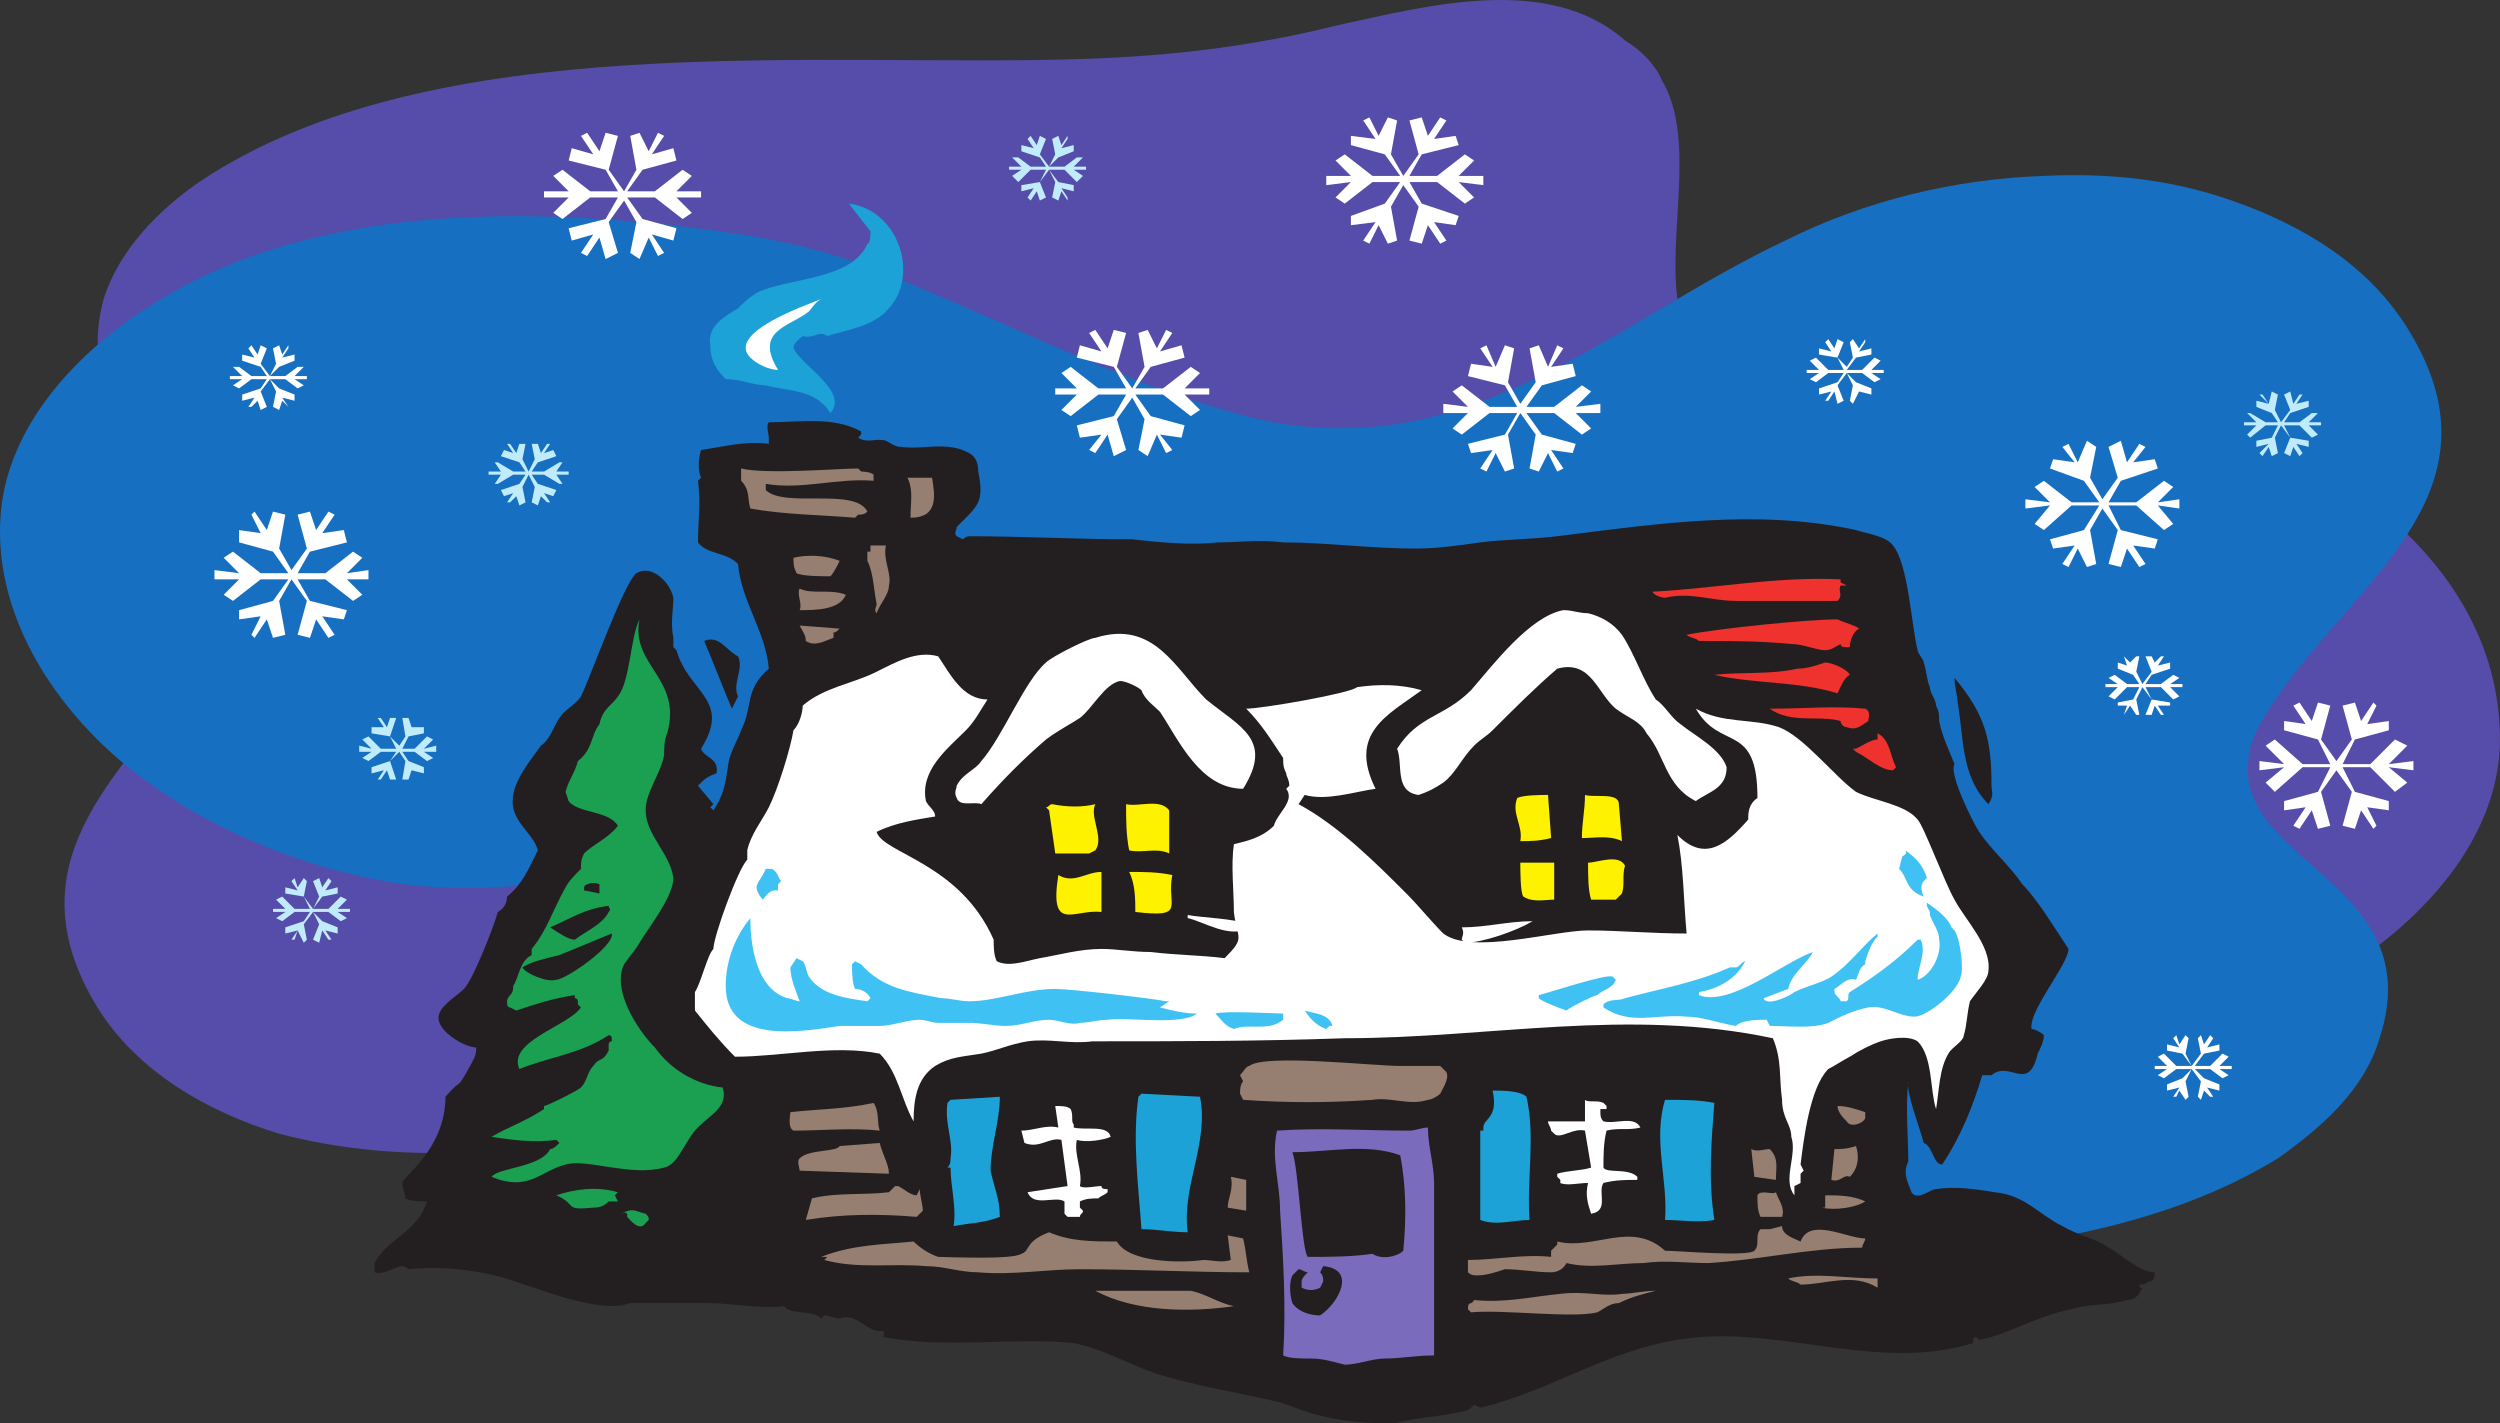 <svg xmlns="http://www.w3.org/2000/svg" width="608.812" height="346.586"><rect width="100%" height="100%" fill="#333333" stroke="none"/><path fill="#564ca9" fill-rule="evenodd" d="M325.98 6.086c-21 5.25-40.5 7.5-61.5 8.25-64.5 2.25-159-8.25-216 30-9.75 6.75-19.5 16.5-23.25 28.5-10.5 39.75 39.75 41.25 34.5 69-1.5 6.75-5.25 12.75-9 18-19.5 27-49.5 48.75-27 85.5 9.75 15.75 27 25.5 44.25 30.75 14.25 3.75 30 5.25 44.25 4.5 23.25-1.5 44.25-7.5 64.5-18 42.75-21.75 75-57.75 126.75-47.25 31.5 6 60.75 21 91.5 32.25 48.75 16.5 131.25 16.5 175.5-11.25 20.25-12.75 39.75-33.75 38.25-59.25-2.25-49.5-60.75-79.5-105-82.5-24-1.5-50.25 7.5-74.25 1.5-3-.75-7.5-2.25-10.5-4.5-21.75-14.25-2.25-51.75-14.25-72-1.5-3.75-5.25-7.5-9-9.75-18.75-16.5-48.75-8.25-69.75-3.75"/><path fill="#176fc1" fill-rule="evenodd" d="M277.98 309.836c22.5-4.5 45-6.75 67.5-6 63 .75 153 12.75 209.25-21.75 10.5-7.5 21-16.5 24.75-29.25 12.75-39-38.25-42.75-31.5-70.5 1.5-6 5.25-10.5 8.25-15 20.25-27.75 53.25-48.75 30.75-86.25-9.75-16.5-26.25-26.25-43.5-32.25-15-5.25-30-6.75-45.75-6-21.75.75-43.5 6-63 15.75-42.75 20.25-76.5 54.75-128.25 43.5-34.5-8.25-66.75-27-100.5-39-13.5-4.5-28.5-6.75-42.75-8.25-41.25-4.5-89.25-3.75-125.25 18.75-17.25 10.5-34.5 27.75-37.5 48.75-3.75 27.75 15 54 36.75 69 18.75 13.5 47.25 24 70.5 24.75 22.5 1.5 56.25-7.5 76.5 3.75 23.25 13.5 8.25 44.25 11.25 65.25 1.5 6.75 4.5 11.25 9 15.75 18 21 50.25 14.25 73.5 9"/><path fill="#231f20" fill-rule="evenodd" d="M214.98 325.586c.75-.75 0-1.5 0-1.5-3.75.75-6-4.5-10.5-3-1.5 0-2.25-.75-3.75-.75l-.75.75c-2.25-2.25-7.5-.75-9-3-6 .75-12.75-.75-18.75-.75h-18.75c-8.25 3-24-4.5-33-6.75-6.75-1.5-13.5-2.25-21-1.5 0 0-.75-.75-1.5-.75-1.5 0-4.5 2.25-6.75 1.5v-2.25c3-6 10.5-7.5 12.75-15-1.5 0-3.75 0-5.25-.75 0-1.5-.75-2.25-.75-3.75s10.5-8.25 10.5-21c4.5-5.25 2.25-.75 6-7.5.75-1.5 1.5-2.25 1.5-4.5-3 0-10.5-4.5-9-8.25.75-2.25 4.5-4.5 6-6 2.25-2.25 7.5-15.75 8.25-18.75 1.5-.75 2.25-2.25 2.25-3.75 3.75-3 5.25-6.75 7.5-11.25-.75-3-3.75-5.25-5.25-8.25-3-6 2.25-12 6-17.25 2.25-1.5 3-4.5 4.5-6.75s3.75-3 5.25-5.25c2.25-4.5 10.5-27.75 13.5-30 3.75-2.25 8.25 2.25 9 6 0 3-.75 6 0 9.75v2.25l.75.75c3 10.5 13.5 12 6 24 .75 2.25 4.5 2.25 3.75 6-2.25.75-3 1.5-4.5 3l3.75 4.5-.75.75.75.75c3-4.5 3-7.5 3.75-12 .75-3 2.25-5.25 3-7.5 3-6 .75-9.75 6.75-15-.75-9-6.75-16.5-7.5-25.5-3-3-7.5-2.25-9.75-5.25 0-5.25.75-9.75 0-15l.75-.75c-.75-1.5-.75-4.5 0-6.75 5.25-.75 10.5-2.25 16.5-1.5v-1.5c0-.75-.75-3 0-3.75 7.5 0 15.75-1.5 22.5 2.25 0 .75 0 .75-.75 1.5 2.25 1.5 4.5 0 6.75.75 1.5.75 2.25 1.5 3.75 1.5 5.25.75 11.25-1.5 16.5 1.5 1.5.75 2.25 2.25 2.25 4.5 1.5 7.5 0 8.25-5.25 13.5 0 .75-.75 1.5 0 2.25l1.5.75s.75-.75 1.5-.75c12.75 0 26.25.75 39.75.75 6.75.75 14.25 1.5 21 .75 5.25 0 9.75-.75 15.75 0 10.5 0 21 1.5 32.25 1.5 5.25 0 10.5-.75 15.75-1.5 6-.75 12.75-.75 18.75-1.5 24-3 48.75-6.75 72.75-1.5 2.25.75 7.5 1.5 9 3.75 3.75 4.5 4.5 19.5 6 25.5 0 .75 1.5 2.25 1.5 3 .75 2.25.75 4.5 1.5 6 0 1.5 1.5 3 1.5 4.5.75 1.5.75 2.25.75 3.75.75 3.75 2.25 6.75 3.75 10.5-1.5 2.25 4.5 14.25 6 16.5 3 4.5 7.5 8.25 10.5 12.75 3.75 3.75 8.25 11.25 11.25 15.75 0 3.75-9.75 15-9 19.5.75 0 2.25.75 3 1.5 0 1.5-.75 3-1.5 4.5-2.25 9.75-6.75 1.5-11.25 5.25h-2.25c-2.25 7.5-5.25 15-9.75 21.75-2.25 0-2.25-4.5-4.5-5.25-.75-3-4.5-12.75-3.75-15-.75 6.75 0 13.5 0 20.25v-.75c-1.5 3 0 5.25.75 7.5 1.5 2.25 4.5-.75 6-.75 4.5-.75 9.75 0 14.25.75 7.5.75 10.5 5.25 16.5 8.25 3.75 2.25 8.25 3 11.25 5.25 3 1.5 7.5 6 11.25 6 0 .75 0 2.25-1.5 2.25-.75.75-1.5.75-2.25.75 0 .75 0 .75.75.75-.75 1.5-1.5 3-3.75 3-4.5 1.5-9 .75-13.5 2.25-8.25 1.5-15 6-22.5 7.5l-.75-.75c-.75 0-.75.75-.75 1.5-21.75 6.75-44.25-3-66-1.5-21 1.5-35.25 12.75-54 17.25l-1.5-.75c-.75.75-1.5 1.5-2.25 1.5-6 1.5-11.25 1.5-17.25 3h-3c-5.25 0-11.25-.75-16.5-2.25-3-.75-6-2.25-9-3-9.75-2.25-19.5-3.75-29.25-6.75-6.75-2.25-12.75-6-20.25-7.5-15-1.5-30.75 1.5-46.5-1.5"/><path fill="#7a6bbd" fill-rule="evenodd" d="M312.48 330.086c.75-12 0-24-.75-35.25 0-6.75-2.25-12.75-.75-19.5 10.5-.75 21.75 0 32.25 0 1.5 0 3-.75 4.5-.75 0 4.5 1.5 9 1.5 13.5v42c-4.5 0-8.25.75-12 .75-3 0-6.75 1.5-9.75 1.5-3-.75-5.25-1.5-8.25-1.5-2.25 0-5.25 0-6.75-.75"/><path fill="#fff" fill-rule="evenodd" d="M355.98 225.836c6 0 11.25-1.5 17.25-1.5-3.75 2.25-12 5.25-16.5 5.25l-.75-.75c0-.75.75-1.5 0-3m-66.75-2.25v-.75c4.5.75 10.5.75 15 2.25v.75c-4.5 3-11.25-1.5-15-2.25"/><path fill="#231f20" fill-rule="evenodd" d="M314.73 317.336c-.75-2.25-.75-5.25 0-6.75l1.5-1.5c.75 0 1.5.75 2.25.75-.75.75-1.5 1.5-1.5 2.25v1.5c1.5.75 3 .75 4.5 0l.75-1.5c0-.75 0-1.5-.75-2.25l.75-1.5c8.25.75 3.75 9-.75 12-2.25 0-5.25-.75-6.75-3"/><path fill="#967e71" fill-rule="evenodd" d="m358.23 319.586-.75-.75c0-2.25.75-.75 1.5-2.25 7.5.75 13.5-.75 21-1.5 6-.75 10.5.75 15 0 2.25 0 5.25-.75 8.25-.75-3 .75-6 1.5-9 3-2.25 0-3.75 1.5-5.25 2.25-6 1.5-23.25-.75-30.75 0m-91.5-5.25h23.25c3.75.75 6.75 3 10.5 3.75-10.5 1.5-24 1.5-33.75-3.75m168.75-3c6.75-1.5 14.25 0 21.75 0v2.25c-6-3.75-12.75-.75-18.75-.75-.75-.75-2.25-.75-3-1.5m-78-1.5v-3c6.75 0 13.5-1.5 20.25-.75v-1.5l1.5-1.5v-.75c9 2.25 18-5.25 26.25 2.25 3 0 20.25 1.5 21.75 0s0-3.75 1.5-5.25h2.25l3-.75c0 2.25 3 3 4.5 3.75 2.25-6 11.25-.75 15.75-.75 0 .75-.75 1.5-.75 2.25-12.75 0-24.75 3-37.5 3.75-5.25 0-10.5-.75-15.75 0-6 0-12.75 1.5-18.75 0-.75 1.5-2.25 2.25-3.75 2.25-3.75 0-7.5-.75-11.25-.75-2.25.75-4.5 1.5-6.75 1.5-.75 0-1.5 0-2.25-.75m-156.75-3 .75-.75h-1.5c7.5-3 15-3 22.5-3.75 1.5 1.5 3.75 3 6 3.75 2.25 0 18 .75 20.25-.75 2.25-.75.75-3 6.75-5.25 5.25 2.25 10.5 2.25 16.5 2.25 3 5.25 15.75 5.25 21 4.5 2.25 0 4.5.75 6.75 0l-.75-6 3.75.75c.75 3 .75 5.25 1.5 8.25-13.5 0-27.75-.75-41.25-.75-8.25 0-16.5 1.5-24.75.75-4.5 0-8.25-1.5-12.75-1.5-8.25-.75-16.5.75-24.75-1.5"/><path fill="#231f20" fill-rule="evenodd" d="M314.73 280.586c9 0 18-2.25 26.25.75 1.5 7.5 1.5 15.75.75 23.25-1.5 1.5-5.25 2.25-7.5.75-5.25.75-10.5.75-15.75.75-1.5-1.5-2.25-21.75-3.75-25.5"/><path fill="#1da2d7" fill-rule="evenodd" d="M277.98 299.336c-.75-10.5-2.25-21.75-.75-32.25l.75-.75 14.25.75c2.25 11.25-4.5 21.75-3 33-3.75 0-7.5-.75-11.25-.75m-45.75-.75c.75-4.5-.75-9.75-.75-14.25h-.75c.75-.75.75-1.5.75-2.25.75-4.5-1.5-8.25-.75-13.5l.75-.75 12-.75c0 6-2.25 12-2.25 18 .75 3.75 2.25 6.75 2.25 11.25-3.75 1.5-7.5 1.5-11.25 2.25"/><path fill="#1ba052" fill-rule="evenodd" d="M152.73 296.336v-.75s-.75-.75-1.5 0c3-1.5 3-.75 6 0 .75.75.75.75.75 1.5l-.75.75c-1.5 2.25-3.75-.75-4.5-1.5"/><path fill="#1da2d7" fill-rule="evenodd" d="M405.48 297.086c.75-9.75-3-19.5 0-29.25 4.5 0 8.25 0 12 .75-.75 9.75-1.5 18.75 0 28.5-3.75.75-8.25 0-12 0m-45-21.75h.75v-.75c0-2.25 3.75-2.25 2.25-9 2.25 0 6.75 0 8.25 1.5 2.25 9.75 0 20.25.75 30-3.75 0-8.25 1.5-12 0v-21.75"/><path fill="#967e71" fill-rule="evenodd" d="M197.73 291.836c6-1.5 12.75-.75 18.75-1.5l1.5-1.5h.75c1.5.75 3 2.25 4.5 2.25l.75-1.5c0 1.5.75 3.75.75 5.25l-1.5 1.5c-9-.75-18-.75-27 .75l1.5-5.25m231 4.5c-.75-1.5-.75-3-.75-5.25.75-1.5 3.75 0 4.5-.75.75 2.25 2.25 3.75 1.5 6h-5.25"/><path fill="#fff" fill-rule="evenodd" d="M259.23 295.586v-3c-2.25-1.5-7.5 1.5-9-2.25l9.75-1.5-1.5-11.25c-3-.75-5.25 2.25-9 .75l-.75-3c3 0 6-1.5 9-.75l-.75-5.25c1.5 0 3 0 3.75.75.75 1.5 0 3 .75 3.75v.75c3 .75 8.25-.75 9 2.25-1.5.75-6 1.5-8.25.75-.75 3.75 1.5 7.5.75 11.25.75.75 3.75 0 5.25 0 0 .75.75.75 1.5.75v.75c-.75.75-1.5.75-2.25 1.5-1.5 0-3 0-4.5.75v1.5l.75.75c0 .75-.75.75-.75 1.5h-3l-.75-.75m127.5-7.5c-2.25 0-5.25.75-6.75 0v-.75l-.75-.75v-.75c2.25-.75 6-.75 8.25-1.5l-1.5-9c-3-.75-6 2.25-7.5.75l-.75-.75c0-.75-.75-1.5-.75-2.25h9v-5.25c.75.75 3 0 4.5.75l.75.75v.75h-1.5v.75c0 .75 0 1.5.75 2.25 3 .75 7.5-1.5 9 1.5-3 .75-5.25 0-8.25.75-.75 3-.75 6-.75 9 .75 1.5 6 0 8.25 2.25v.75c-3 0-5.25 0-8.25.75-1.5 2.25 1.5 6.75-3 7.5-.75-2.25-1.5-4.5-.75-7.5"/><path fill="#967e71" fill-rule="evenodd" d="M443.73 294.086h.75v-3c3 0 6.75 0 9.75 1.5-2.25 1.5-7.5 2.25-10.5 1.5m-144.75 0c0-2.25 1.5-4.5.75-7.5l3.75.75v7.5l-4.5-.75"/><path fill="#1ba052" fill-rule="evenodd" d="M135.48 291.086c4.5-1.5 9.75-2.25 15-.75l-.75.75.75 1.5h-2.25c-1.5 1.5-3 1.5-3.75 1.5-7.5.75-3.75-.75-9-3"/><path fill="#fff" fill-rule="evenodd" d="M431.73 252.836c-35.25-7.5-69 0-104.25 0-21 .75-41.25.75-61.5.75-5.25.75-10.5-.75-15.75 0-4.5.75-7.5 2.25-11.25 3-4.5.75-7.5.75-11.25 3-4.5 3-5.25 8.25-5.25 13.5-3-5.25-3.75-12-8.25-16.5-11.25-2.25-24 .75-35.25.75-3.75-3.75-6.75-7.5-9.75-11.25v-4.5c1.5-2.25 3-9 4.5-10.5 0-3 6-19.5 8.25-21.75v-2.25c.75-3.75 3.75-7.5 5.25-10.5 2.25-4.5 5.25-14.25 6-18.75 1.5-1.5 2.25-4.5 2.25-6 5.25-4.5 12-5.25 18-8.25 4.5-2.25 9.75-5.25 15-3.75 3 4.5 6 10.5 12 10.5-1.5 2.25-3 5.25-5.25 7.5-4.5 4.5-11.25 9.75-9.75 17.25.75 1.5 2.25 2.25 2.25 3.75-4.5.75-9.75 1.5-14.25 3.75 1.5 5.25 20.25 7.5 28.5 26.25 0 1.5 0 3.75.75 5.25 3 1.5 6.75 0 10.5-.75 4.5-.75 9.75-2.25 15-2.25 3.75 0 7.5.75 12 .75 6 .75 12 .75 18 1.5 5.25-5.25 3-4.5 2.25-11.25 0-5.25-.75-11.25 0-16.5 3-.75 6.75-1.5 9.75-4.5.75-3 5.25-6 3-9l.75-.75c0-1.5-.75-2.25-.75-3-.75-1.5-.75-2.25-.75-3.75-3-4.5-5.25-8.25-9-12 3.75 0 25.5-3.75 27-5.25 5.25-.75 10.5-.75 15.75.75-8.25 6-18 10.5-11.25 24-5.25.75-12 3-17.25 1.5l-1.5 2.25c9.75 5.25 18.75 14.25 26.25 21.75 3 3 6 6.75 9 9.75 6.75 5.25 27-.75 35.25-.75 7.5 0 15.75.75 24 .75-.75-8.25-.75-16.5-2.25-24 6.75 6.75 12 2.25 17.25-3.75 0-1.5 0-3.75 2.25-5.25 0-18.75-9-11.25-15-21.75 6.75 3.75 13.5 2.25 20.25 4.5 6 2.25 13.5 12 18.75 15.75 4.5 2.25 12 3 15 6.75 1.5 1.5 6.75 15.75 9 19.5 2.25 4.5 9 11.25 8.25 17.25 0 2.25-3 5.25-4.5 7.5-.75 3-.75 6-1.5 8.25 0 1.5-3 3-3.75 4.5-2.25 3.75-2.25 9-3 13.5-1.5-4.5-.75-12.75-4.5-16.5-2.25-1.5-6.75-.75-9 0s-5.25 2.25-7.5 3.75c-1.5.75-3.75 2.25-5.25 3-4.5 4.5-6 17.25-6.75 23.25l.75 1.5-.75.75v2.25l-1.5.75v2.25c-3-3.75.75-9.75-.75-14.25 0-3-2.25-4.5-2.25-9-.75-5.25 0-9.75-2.25-15"/><path fill="#1ba052" fill-rule="evenodd" d="M119.73 286.586c1.5-2.25 12-2.25 14.25-6.75.75 0 1.5-.75 2.25-1.5l-.75-.75c-5.25.75-11.25 0-15.75-.75 3.75-2.25 8.25-3.75 12.75-6.75v-.75c.75 0 8.25-3.75 9-4.5 1.5-1.5 1.5-3.75 3-5.25 1.5-2.25 2.25-.75 3.75-3.75v-1.5c0-.75.75-.75.75-.75v-.75c0-.75-.75-.75-.75-.75-6.75 4.5-14.25 5.25-21.75 8.25-3-6.75 12-10.5 15-15l-.75-.75v-.75s0-.75-.75-.75v-.75c-5.25.75-9.75 2.25-14.25 3.75l-1.5-.75c-.75 0-.75-.75-.75-1.5s.75-1.5.75-1.5c.75-.75.75-1.5.75-2.25 1.5-2.25 1.5-6 4.5-7.5v-1.5c3.75-4.5 5.25-9.75 8.25-15 .75-1.5 2.25-3 3.75-4.5 0-1.5 0-2.25.75-3.75 2.25-2.25 6-3.75 8.25-6.75-2.25-3.75-9.75-3-12-6l-.75-2.25c.75-3 2.25-4.5 3-7.5 3.75-3 3-6 5.25-9 .75-3.75 3-4.5 4.5-6.75 3-3.75 3-14.25 5.25-18.75-2.25 11.25 10.5 14.25 6.75 27.75-.75 1.5-.75 3.75-.75 5.25-.75 4.5-4.5 9-4.5 13.5 0 6 6 10.5 6.75 16.5 0 4.5-6 12-8.25 15.75-.75 1.5-2.25 3-3.75 5.25-3 6 3 15.75 7.5 20.25 3.75 5.25 9.75 9 16.5 9.75 1.5 4.5-3 6.75-5.25 9-3.75 3-5.25 9.75-9 10.5-8.25 2.25-18.75-2.25-24-.75-6 1.5-9 6.75-18 3"/><path fill="#967e71" fill-rule="evenodd" d="M446.73 279.836c1.5 0 3 0 5.25-.75.75 2.25.75 5.25-1.5 7.5-1.5-.75-2.25 1.5-4.5.75l.75-7.5m-20.25 0c1.5.75 3 0 4.5 0 2.25 2.25 1.5 4.5 1.5 7.5l-5.25-.75-.75-6.75m-231.75 5.25c0-.75-.75-2.25 0-3 2.25-2.25 9-1.5 9.75-3l9.75-.75c.75 3 2.25 5.25 2.25 7.5l-21.75-.75m-2.25-14.25c6.75-.75 13.5-.75 20.25-2.25 1.5 2.25.75 4.5 1.5 6.75-6.75-.75-14.25 0-21 0-1.5-.75-.75-3.75-.75-4.5m257.25 2.25c-.75-.75-2.25-2.25-2.25-3.75 2.25 0 4.5.75 6.75 1.5v1.5c-.75 1.5-3.75 2.25-4.5.75m-147-5.25-.75-1.5c0-.75 0-2.25.75-3l-.75-1.5c.75-.75 1.5-2.25 2.25-2.25 3.75-3 30 0 36.75 0h9.75l1.5 1.5c.75 1.5-.75 3.75-1.5 5.25-.75.75-2.25 1.5-3 1.5-4.5 1.5-9-.75-13.5 0-10.5.75-21 .75-31.5 0"/><path fill="#3fc2f3" fill-rule="evenodd" d="M182.73 223.586c0 6.75 1.5 17.25 9 19.5.75 0 2.25.75 3 .75-.75-2.25-2.25-5.25-2.25-8.25l1.5-2.25 1.5.75c.75.75.75 2.25 1.5 3.75 3 4.5 9 5.25 14.25 6l.75-.75c-.75-1.5-2.25-2.25-3.75-2.25-.75-1.5-.75-4.5-.75-6l.75-.75 1.5.75c5.25 6 12 6.75 19.5 8.25 2.25 0 4.5.75 6.75.75 6.75 0 13.5-3 21-3 3.75 0 23.25 2.25 27 3h.75l-2.25 1.5c3 .75 6 1.5 9 1.5-3.75 3-17.25.75-21.75 1.5-2.25 0-4.5.75-6.75.75-2.25.75-5.25-.75-7.5-.75-3.75 0-6.75 1.5-10.5 1.5-3 0-6-.75-9-.75h-7.5c-1.5 0-3-.75-4.5-.75-3 0-6.75 1.5-9.75 1.5h-9.75c-9.75 1.5-27.75 4.5-27.75-9.75 0-6 2.25-12 6-16.5m135 22.5c2.25.75 6 .75 6.75 3.75h-.75l-.75.75c-2.25-.75-3.75-2.25-5.25-4.5m-21.75.75c1.5-.75 15.75 0 16.5 0v1.5c-3.75 3-8.25.75-12 2.25-2.25-.75-3-2.25-4.5-3.75m134.25 1.5c-2.25 0-6 0-7.5 1.5-4.5-.75-8.25-2.25-12-2.25-7.5-.75-13.5 2.25-20.25-2.25v-.75c1.5-1.5 3.75-.75 5.25-1.5 8.25-2.25 17.25-3.75 25.5-7.5h1.5c.75 0 1.5-1.5 2.25-1.5-2.25 4.5-6.75 6.75-11.25 7.5v.75c7.5 3 21-8.25 27.75-10.5-1.5 3-5.25 5.25-6 9-2.25.75-3.75 1.5-6 2.25.75 2.25 6.75-.75 7.5-1.5 3-1.5 6.75-2.25 9-3.75 4.5-3 7.5-7.5 11.25-10.5v.75c-1.5 1.5-2.25 3.75-3 6v.75c-1.5.75-1.5 2.25-2.25 3.75-2.25-.75-3.75 1.5-5.25 2.25v.75c0 .75 1.5 1.5 1.5 2.25h1.5c.75-.75 0-1.5.75-2.25 6-3.75 11.25-7.5 16.5-12.75h.75c1.5 3-.75 6.75-.75 9.75 3-.75 6-6 5.25-9.75 0-2.25-1.5-3.75-2.25-6v-.75l-.75-1.5v-.75c2.25 1.5 5.25 3.75 6 6l.75.75c1.5 2.25 2.25 9.75 1.5 11.25-.75 3.75-8.25 9.75-11.25 9.75-3.75 0-7.5-3-11.25-2.25s-6.75 2.25-9.75 3.75c-3.75 1.5-9.75.75-14.25.75l-.75-1.5m-55.5-5.25v-.75c3-.75 16.5-5.25 18-4.5l.75.75c-.75 2.25-3 2.25-4.5 3.75-.75 0-6.75 3-7.5 3.75-2.25-.75-6-2.25-6.75-3"/><path fill="#231f20" fill-rule="evenodd" d="M127.23 235.586c2.25-1.5 6-2.25 9-3l12.75-5.25c.75 3-11.25 11.25-13.5 11.25-2.25.75-7.5-1.5-8.25-3m6.75-9.75c5.25-2.25 8.25-4.5 14.25-5.25 0 .75.75.75 0 1.5-1.5 3-5.25 4.5-8.25 6.75-1.5 0-3.75-1.5-6-3"/><path fill="#fff200" fill-rule="evenodd" d="M257.73 213.086c3.75 2.25 6.75-.75 10.5-.75v9.75c-6.75-.75-12.75 5.25-10.5-9m18.75 9c0-3 0-6.75-1.5-9.75 3.75 0 6.75 0 10.5.75-1.5 7.5 3.75 10.5-9 9m111-3c-.75-2.25-.75-6-.75-9 2.25 0 7.5-2.25 9 .75-.75 2.25 0 4.5-.75 6.75l-1.5 1.5h-6m-17.25-9h8.25v9c-2.25 0-5.25.75-7.5-.75-.75-.75-.75-6.75-.75-8.25"/><path fill="#3fc2f3" fill-rule="evenodd" d="M186.48 211.586h1.5c1.5.75 1.5 2.25 2.25 3l-.75.75v1.5h-.75c-1.5 0-2.25 1.5-3 2.25-3-3.75-.75-3.75.75-7.5m276 0 .75-3s1.5-.75.75-1.5c2.25 1.5 4.5 3.75 5.25 6.75l-.75.75c-.75.75-.75 2.25 0 3.75-4.5-1.5-3.75-4.5-6-6.75"/><path fill="#231f20" fill-rule="evenodd" d="M142.23 216.836v-.75c0-.75 2.25-1.5 3.75-.75v2.25l-3.75-.75"/><path fill="#fff200" fill-rule="evenodd" d="M274.98 207.086c-.75-3.75-.75-7.5-.75-11.25 3 .75 8.25-1.5 10.5 1.5v10.5c-3-1.5-6.75 0-9.75-.75m-19.5-9.75-.75-.75c.75 0 .75-.75 1.5-.75 3.75.75 7.5.75 10.5 0-1.5 3 2.25 8.25 0 11.25l-1.5.75h-8.25l-1.5-10.5m129.75 6.75c0-3.75.75-6.75.75-10.5 2.25.75 8.25-.75 8.25 2.25l.75 9c-3-1.5-6.75-.75-9.75-.75m-15 .75c.75-3.75-2.25-6.75-.75-10.5 1.5-.75 6-.75 7.5-.75l.75 10.5c-3 .75-5.25.75-7.5.75"/><path fill="#231f20" fill-rule="evenodd" d="M475.98 165.086c7.5 9 9 15 9 26.25 0 1.5.75 2.25-.75 4.5-6.75-6.75-6-16.5-7.5-24.75 0-1.5-.75-3.75-.75-6"/><path fill="#fff" fill-rule="evenodd" d="M302.73 192.086c-10.5 0-15.75-12-20.25-18.75-1.5-1.5-3.75-3-4.5-5.25-.75-.75-3.75-2.25-5.25-2.25-3.75.75-6.75 6.75-9.75 9-2.25 1.5-5.25 3-8.25 5.25-5.25 4.5-10.5 9.75-15.75 15.75-1.5-.75-5.25.75-6-1.5-.75-1.5 0-2.25 0-3 1.5-3 4.5-3.75 6-6 5.25-6 10.5-19.5 15.75-24 1.5-1.5 10.5-6 12-6 14.25-4.5 19.5 7.5 27 15 8.25 6.75 16.5 9.75 9 21.75m76.5-29.25c-5.25 4.5-10.5 9.75-15.75 15-1.5 1.5-3 2.25-4.5 3.75-3 3-4.5 6.75-7.5 9-2.25 1.5-3.75 2.25-6 3-6-.75-3.75-7.5-5.25-11.25 5.25-8.25 11.25-7.5 18-14.25 5.25-6 14.25-18 22.5-19.5 2.25 0 3.75.75 6 .75 3 .75 6 2.25 8.25 5.25 3 4.5 5.25 11.25 8.25 15.75 2.25 1.5 3.75 4.5 6 6 3.75 3 9.75 6 11.25 10.5 0 5.25-4.5 6-7.5 8.25-7.5-3.75-7.5-11.25-12-16.5-1.5-3-4.5-3.75-7.5-6-4.5-3.75-6-12-14.25-9.75"/><path fill="#ef322e" fill-rule="evenodd" d="m451.98 183.086-.75-.75h.75c1.5-.75 3.75-2.25 5.25-2.25v-1.5c3 1.5 3 5.25 4.5 8.25l-.75.75c-3 0-6-3-9-4.5m-3.75-7.5c-5.25-1.5-12 .75-17.25-3 8.25 0 15.75-.75 23.25 0 1.5.75.75 2.25.75 3-2.25 1.5-3 2.25-5.25 1.5-.75 0-1.5-.75-1.5-1.5"/><path fill="#231f20" fill-rule="evenodd" d="M171.48 156.086c3.75-1.5 5.25 2.25 8.25 3.75 1.5 3-1.5 6.75 0 9.75l-1.5 3c-2.25-5.25-4.5-11.25-6.75-16.5"/><path fill="#ef322e" fill-rule="evenodd" d="M417.48 164.336c6.75-.75 13.5 0 20.25-1.5 2.25 0 4.5-.75 6.75-1.5 1.5 0 5.25 1.5 6 3-1.5.75-2.25 3-3 4.5-9.75-3-20.25-2.25-30-4.5m-3.75-8.25c-.75-.75-2.25-.75-3-1.5 7.5-1.5 29.25-3.75 36.75-3.75 1.5.75 4.5 1.5 5.25 2.25-1.5.75-2.25 3-2.25 4.5h-.75c-.75 0-1.5 0-1.5-.75-1.5.75-2.25 1.5-3.75 1.5-2.25 0-5.25-1.5-8.25-1.5-7.5-.75-15-.75-22.5-.75"/><path fill="#967e71" fill-rule="evenodd" d="m194.73 152.336 9.75.75c-1.5 1.5-1.5.75-1.5.75v1.5c-2.25.75-4.5 2.25-6.75.75 0-1.5-.75-2.25-1.5-3.75m16.5-18h.75v-1.5h3.75c-.75 3.75 1.5 6.75.75 9.75 0 2.25-2.25 4.5-3 6.75-.75-.75 0-1.5 0-2.25-.75-3.75-.75-7.5-2.25-10.5v-2.25m-16.5 14.25c.75-1.5-.75-3.75 0-5.25 3 1.5 7.5 0 11.25 1.5-1.5 3.75-7.5 3.75-11.25 3.75"/><path fill="#ef322e" fill-rule="evenodd" d="M402.48 144.086c15-.75 30-3.75 45.75-3v.75l1.5.75h-1.5c-.75 1.5.75 2.25-.75 3.75h-24.75c-6 0-11.25-2.25-17.25-.75-.75 0-3-.75-3-1.5"/><path fill="#967e71" fill-rule="evenodd" d="M193.98 139.586c-.75-1.5-.75-2.25-.75-3.75 3-.75 7.5-.75 11.25.75-.75 1.5-1.5 3-2.25 3.75-2.25 0-6.75 0-8.25-.75m27.75-13.5c0-3.75.75-6.75-.75-9.75h6c.75 4.5 1.5 9.75-5.25 9.75m-39-2.25c-.75-2.25 0-4.5-2.25-6.75v-3c6 1.5 24 0 28.5 0l.75.75s2.25 0 3 .75v1.5c-9-.75-17.25 2.25-26.25.75v1.5c4.5 4.5 21.75-.75 24.75 5.25-.75.75-1.5.75-2.25.75l-.75.75c-9-.75-17.25-.75-25.5-2.25"/><path fill="#1da2d7" fill-rule="evenodd" d="M176.73 92.336c-2.25-2.25-3.75-4.5-3.75-8.25-.75-4.5 3-6.75 6.75-9 1.5-1.5 2.25-2.25 4.5-3.75 7.5-3.75 23.25-3 27-12 .75 0 .75-2.25.75-3l-5.25-6.75c12 1.5 17.25 17.25 9.75 25.5-3.75 4.5-10.5 5.25-15 6.75-2.25-1.5-3 .75-6 0-.75.75-2.25 1.5-2.25 3 2.25 4.5 13.5 10.5 9 15.75-3.75-6-10.5-5.25-15.75-6.75-3 0-6-1.5-9.75-1.5"/><path fill="#fff" fill-rule="evenodd" d="m84.48 141.086 3.75 3.75-2.25 1.5-6.75-5.25h-6.75l3 5.25 9 2.25-.75 2.25-5.25-.75 3 4.5-1.5.75-3-4.5-1.5 4.5-3-.75 2.25-8.25-3.75-5.25-3 5.25 1.5 8.25-3 .75-1.5-4.5-3 4.5-.75-.75 2.25-4.5-5.25.75v-2.25l8.25-2.25 3.75-5.25h-6.75l-6.75 5.25-2.25-1.5 3.75-3.75h-6v-2.25l6 .75-3.75-3.75 2.25-1.5 6.75 5.25h6.75l-3.75-5.25-8.25-2.25v-3l5.25.75-2.25-4.5.75-.75 3 4.5 1.5-4.5 3 .75-1.5 8.25 3 5.25 3.75-5.25-2.25-8.25 3-.75 1.5 4.5 3-4.5 1.5.75-3 4.5 5.25-.75.75 3-9 2.25-3 5.25h6.75l6.75-5.25 2.25 1.5-3.75 3.75 5.25-.75v2.25h-5.25m204-45 3.75 3.75-2.25 1.5-6.75-5.25h-6.75l3.75 5.25 8.25 2.25-.75 3-5.25-.75 3 3.75-1.5.75-2.25-4.5-2.25 5.25-2.25-1.5 1.5-7.5-3-5.25-3.75 5.25 2.25 7.5-3 1.5-1.5-5.25-3 4.5-1.5-.75 3-3.75-5.25.75-.75-3 9-2.25 3-5.25h-6.75l-6.75 5.25-2.25-1.5 3.75-3.75h-5.25v-1.5h5.25l-3.75-3.75 2.25-1.5 6.75 5.25h6.75l-3-5.25-9-2.25.75-3 5.25 1.5-3-4.5 1.5-.75 3 4.5 1.5-4.5 3 .75-2.25 8.25 3.75 5.25 3-5.25-1.5-8.25 2.25-.75 2.25 4.5 2.25-4.5 1.5.75-3 4.5 5.25-1.5.75 3-8.25 2.25-3.75 5.25h6.75l6.75-5.25 2.25 1.5-3.75 3.75h6v1.5h-6m66.75-51.75 3.75 3.75-2.25 1.5-6.75-5.25h-6.75l3 5.25 9 3-.75 2.25-5.25-.75 3 4.5-1.5.75-3-4.5-1.5 4.5-3-.75 2.25-8.25-3.75-5.25-3 5.25 1.5 8.25-2.25.75-2.25-4.5-2.25 4.5-1.5-.75 3-4.5-6 .75v-2.25l8.25-3 3.75-5.25h-6.75l-6.75 5.25-2.25-1.5 3.75-3.75-6 .75v-2.25h6l-3.75-3.75 2.25-1.5 6.75 5.25h6.75l-3.75-5.25-8.25-2.25v-2.25l6 .75-3-4.5 1.5-.75 2.25 4.5 2.25-4.5 2.25.75-1.5 8.25 3 5.25 3.75-5.25-2.25-8.25 3-.75 1.5 4.5 3-4.5 1.5.75-3 4.5 5.25-.75.75 2.25-9 2.25-3 5.25h6.75l6.75-5.25 2.25 1.5-3.75 3.75h6v2.25l-6-.75m-190.5 3.75 3.75 3.75-2.25 1.5-6.75-5.25h-6.75l3.75 5.25 8.25 2.25-.75 3-5.25-1.5 3 4.5-1.5.75-2.25-4.5-2.25 5.25-2.25-1.5 1.5-7.5-3-5.25-3.75 5.25 2.25 7.5-3 1.5-1.5-5.25-3 4.5-1.5-.75 3-4.5-5.25 1.5-.75-3 9-2.25 3-5.25h-6.75l-6.75 5.25-2.25-1.5 3.75-3.75h-6v-1.5h6l-3.75-3.75 2.25-1.5 6.75 5.25h6.75l-3-5.25-9-2.25.75-3 5.25 1.5-3-4.5 1.5-.75 3 4.5 1.5-4.5 3 .75-2.25 8.25 3.75 5.25 3-5.25-1.5-8.25 2.25-.75 2.25 4.5 2.25-4.5 1.5.75-3 4.5 5.25-1.5.75 3-8.25 2.25-3.75 5.25h6.75l6.75-5.25 2.25 1.5-3.75 3.75h6v1.5h-6m-93 44.25 2.25 1.5-1.5.75-3-2.25h-3.75l2.25 2.25 3.75 1.5v1.5l-3-.75 1.5 2.25-1.5-1.5-.75 2.25-1.5-.75.75-3.75-1.5-3-2.25 3 1.5 3.75-1.5.75-.75-2.25-1.5 1.5h-.75l1.5-2.25-3 .75v-1.5l4.5-1.5 1.5-2.25h-3.75l-3 2.25-1.5-.75 2.25-1.5h-3v-.75h3l-2.25-2.25h1.5l3 2.25h3.75l-1.5-2.25-4.5-1.5v-1.5l3 .75-1.5-2.25.75-.75 1.5 2.25.75-2.25 1.5.75-1.5 3.75 2.25 3 1.5-3-.75-3.75 1.5-.75.75 2.25 1.5-2.25v.75l-1.5 2.25 3-.75v1.5l-3.75 1.5-2.25 2.25h3.75l3-2.25h1.5l-2.25 2.25h3v.75h-3"/><path fill="#bfebfb" fill-rule="evenodd" d="m82.23 222.086 2.25 1.5-1.5.75-3-2.25h-3.75l2.25 2.25 3.75 1.5v1.5l-3-.75 1.5 2.25h-.75l-1.5-2.25-.75 3-1.5-.75 1.5-3.75-1.5-3-2.25 3 .75 3.75-.75.75-1.5-3-.75 2.25h-.75l1.5-2.25-3 .75v-1.5l4.5-1.5 1.5-2.25h-3.75l-3 2.25-1.5-.75 2.25-1.5h-3v-.75h3l-2.25-2.25 1.5-.75 3 3h3.75l-1.5-3-4.5-.75v-1.5l3 .75-1.5-2.25.75-.75.75 2.25 1.5-2.25.75.75-.75 3.75 2.25 3 1.5-3-1.5-3.75 1.5-.75.75 2.25 1.5-2.25.75.75-1.5 2.25 3-.75v1.5l-3.75.75-2.25 3h3.75l3-3 1.5.75-2.25 2.25h3v.75h-3m179.25-180.75 2.25 1.5-1.5 1.5-3-3h-3.75l2.25 3 3.75.75v1.5l-3-.75 1.5 2.25v.75l-1.5-2.25-.75 2.25-1.5-.75.75-3.75-1.5-3-2.25 3 1.5 3.75-1.5.75-.75-2.25-1.5 2.25-.75-.75 1.5-2.25-3 .75v-1.5l4.5-.75 1.5-3h-3.75l-3 3-1.5-1.5 2.25-1.5h-3v-.75h3l-2.25-2.25h1.5l3 2.25h3.75l-1.5-2.25-4.5-1.5v-1.5l3 .75-1.5-2.25.75-.75 1.5 2.25.75-2.25 1.5.75-1.5 3.75 2.25 3 1.5-3-.75-3.75 1.5-.75.75 2.25 1.5-2.25v.75l-1.5 2.25 3-.75v1.5l-3.75 1.5-2.25 2.25h3.75l3-2.25h1.5l-2.25 2.25h3v.75h-3m-126 74.25 1.5 2.25h-.75l-3.75-2.25h-3l1.5 2.25 4.5 1.5-.75 1.5-2.25-.75 1.5 2.25h-.75l-1.5-1.5-.75 2.25-1.5-.75.75-3.75-1.5-3-1.5 3 .75 3.75-1.5.75-.75-2.25-1.5 1.5h-.75l1.5-2.25-2.25.75-.75-1.5 4.5-1.5 1.5-2.25h-3l-3.75 2.25h-.75l1.5-2.25h-3v-.75h3l-1.5-2.25h.75l3.75 2.25h3l-1.5-2.25-4.5-1.5.75-1.5 2.25.75-1.5-2.25h.75l1.5 2.25.75-2.25h1.5l-.75 3.75 1.5 3 1.5-3-.75-3.75h1.5l.75 2.25 1.5-2.25h.75l-1.5 2.25 2.25-.75.75 1.5-4.5 1.5-1.5 2.25h3l3.75-2.25h.75l-1.5 2.25h3v.75h-3"/><path fill="#fff" fill-rule="evenodd" d="M199.98 72.836c-3.75 1.5-23.25 8.25-17.25 14.25 1.5 1.5 4.5 3 6.75 3-6-9.75 3-10.5 7.5-14.25.75-.75 1.5-2.25 3-3m183.75 27.75 3.75 3.75-2.25 1.5-6.75-5.25h-6.75l3.75 5.25 8.25 2.25-.75 2.25-5.25-.75 3 4.5-1.5.75-2.25-4.5-2.25 4.5-2.25-.75 1.5-8.25-3.75-5.25-3 5.25 1.5 8.25-2.25.75-2.25-4.5-2.25 4.5-1.5-.75 3-4.5-5.25.75-.75-2.25 9-2.25 3-5.25h-6.75l-6.75 5.25-2.25-1.5 3.75-3.75h-6v-2.25l6 .75-3.75-3.75 2.25-1.5 6.75 5.25h6.75l-3-5.25-9-2.25.75-3 5.25.75-3-4.5 1.5-.75 2.25 5.25 2.25-5.25 2.25.75-1.5 8.25 3 5.25 3.75-5.25-1.5-8.25 2.25-.75 2.25 5.25 2.25-5.25 1.5.75-3 4.5 5.25-.75.75 3-8.25 2.25-3.75 5.25h6.75l6.75-5.25 2.25 1.5-3.75 3.75 6-.75v2.25h-6m156.75 159.75 2.25 1.5-1.5.75-3-2.25h-3.75l2.25 2.25 3.75 1.5v1.5l-3-.75 1.5 2.25h-.75l-1.5-1.5-.75 2.25-.75-.75.75-3.75-2.25-3-1.5 3 .75 3.75-.75.75-1.5-2.25-.75 1.5h-.75l1.5-2.25-3 .75v-1.5l3.75-1.5 2.25-2.25h-3.75l-3 2.25-1.5-.75 2.25-1.5h-3v-.75h3l-2.25-2.25 1.5-.75 3 3h3.75l-2.25-3-3.75-.75v-1.5l3 .75-1.5-2.25.75-.75.75 2.25 1.5-2.25.75.75-.75 3.75 1.5 3 2.25-3-.75-3.75.75-.75.75 2.25 1.5-2.25.75.75-1.5 2.25 3-.75v1.5l-3.75.75-2.25 3h3.75l3-3 1.5.75-2.25 2.25h3v.75h-3m-12-93 2.25 2.25-1.5.75-3-3h-3.75l1.5 3 4.5.75v.75h-3l1.5 2.25h-.75l-1.5-2.25-.75 2.25h-1.5l1.5-3.75-2.25-3-1.5 3 .75 3.75h-.75l-1.5-2.25-1.5 2.25.75-2.25h-2.25v-.75l3.75-.75 1.5-3h-3l-3 3-1.5-.75 2.25-2.25h-3v-.75h3l-2.25-1.5 1.5-.75 3 2.25h3l-1.5-2.25-3.75-1.5v-1.5l2.25.75-.75-2.25 1.5 1.5 1.5-1.5h.75l-.75 3.75 1.5 3 2.25-3-1.5-3.75h1.5l.75 1.5 1.5-1.5h.75l-1.5 2.25 3-.75v1.5l-4.5 1.5-1.5 2.25h3.75l3-2.25 1.5.75-2.25 1.5h3v.75h-3m-3-44.25 3.75 4.5-2.25 1.5-6.75-6h-6.75l3 6 9 2.25-.75 2.25-5.25-.75 3 4.5-1.5.75-3-4.5-1.5 4.5-3-.75 2.25-8.25-3.75-5.25-3 5.25 1.5 8.25-2.25.75-2.25-4.5-2.25 4.5-1.5-.75 3-4.5-5.25.75-.75-2.25 8.25-2.25 3.75-6h-6.75l-6.75 6-2.25-1.5 3.75-4.5-6 .75v-2.25l6 .75-3.75-3.75 2.25-1.5 6.75 5.25h6.75l-3.75-5.25-8.25-3 .75-2.25 5.25.75-3-3.75 1.5-.75 2.25 4.5 2.25-5.25 2.25 1.5-1.5 7.5 3 5.25 3.75-5.25-2.25-7.5 3-1.5 1.5 5.25 3-4.5 1.5.75-3 3.75 5.25-.75.75 2.25-9 3-3 5.25h6.75l6.75-5.25 2.25 1.5-3.75 3.75 5.25-.75v2.25l-5.25-.75m56.25 63.75 4.5 3.75-3 2.25-6-6h-6.75l3 6 8.25 2.25v2.25l-5.25-.75 2.25 4.5-.75.75-3-4.5-1.5 4.5-3-.75 2.25-8.25-3.75-5.25-3.75 5.25 2.25 8.25-3 .75-1.5-4.5-3 4.5-1.5-.75 3-4.5-5.25.75v-2.25l8.25-2.25 3-6h-6.75l-6.75 6-2.25-2.25 4.5-3.75-6 .75v-2.25l6 .75-4.5-4.5 2.25-1.5 6.75 6h6.75l-3-6-8.25-2.25v-2.25l5.25.75-3-4.5 1.5-.75 3 4.5 1.5-4.5 3 .75-2.25 8.25 3.75 5.25 3.75-5.25-2.25-8.25 3-.75 1.5 4.5 3-4.5.75.75-2.25 4.5 5.25-.75v2.25l-8.25 2.25-3 6h6.75l6-6 3 1.5-4.5 4.5 6-.75v2.25l-6-.75m-126-96 2.25 1.5-1.5.75-3-2.25h-3.75l2.25 2.25 3.75 1.5v1.5l-3-.75 1.5 2.25-1.5-2.25-1.5 3-.75-.75.75-3.75-1.5-3-2.25 3 1.5 3.75-1.5.75-.75-3-1.5 2.25h-.75l1.5-2.25-3 .75v-1.5l4.5-1.5 1.5-2.25h-3.75l-3 2.25-1.5-.75 2.25-1.5h-3v-.75h3l-2.25-2.25 1.5-.75 3 3h3.75l-1.5-3-4.5-.75v-1.5l3 .75-1.5-2.25.75-.75 1.5 2.25.75-2.25 1.5.75-1.5 3.75 2.25 2.25 1.5-2.25-.75-3.75.75-.75 1.5 2.25 1.5-2.25v.75l-1.5 2.25 3-.75v1.5l-3.75.75-2.25 3h3.75l3-3 1.5.75-2.25 2.25h3v.75h-3"/><path fill="#bfebfb" fill-rule="evenodd" d="m562.23 103.586 2.25 2.25-1.5.75-3-3h-3.75l1.5 3 4.5.75v1.5l-3-.75 1.5 2.25-.75.75-1.5-2.25-.75 2.25-1.5-.75 1.5-3.75-2.25-3-1.5 3 .75 3.75-1.5.75-.75-2.25-1.5 2.25-.75-.75 2.25-2.25-3 .75v-1.5l3.75-.75 1.5-3h-3l-3.75 3-.75-.75 2.25-2.25h-3v-.75h3l-2.25-2.25h.75l3.75 2.25h3l-1.5-2.25-3.75-1.5v-1.5l3 .75-2.25-2.25h.75l1.5 2.25.75-3 1.5.75-.75 3.75 1.5 3 2.25-3-1.5-3.75 1.5-.75.75 3 1.5-2.25h.75l-1.5 2.25 3-.75v1.5l-4.5 1.5-1.5 2.25h3.75l3-2.25h1.5l-2.25 2.25h3v.75h-3m-459 79.5 2.25 1.5-1.5.75-3-2.25h-3l1.5 2.25 3.75 1.5v1.5l-3-.75 1.5 2.25-1.5-2.25-.75 2.25h-1.5l.75-4.5-1.5-2.25-2.25 2.25 1.5 4.5h-1.5l-.75-2.25-1.5 2.25h-.75l1.5-2.25-3 .75v-1.5l4.5-1.5 1.5-2.25h-3.75l-3 2.25-1.5-.75 2.25-1.5h-3v-1.5l3 .75-2.25-2.25 1.5-.75 3 3h3.75l-1.5-3-4.5-.75v-1.5h3l-1.5-2.25h.75l1.5 2.25.75-2.25h1.5l-1.5 4.5 2.25 2.25 1.5-2.25-.75-4.5h1.5l.75 2.25 1.5-2.25-1.5 2.25h3v1.5l-3.75.75-1.5 3h3l3-3 1.5.75-2.25 2.25 3-.75v1.5h-3"/></svg>
